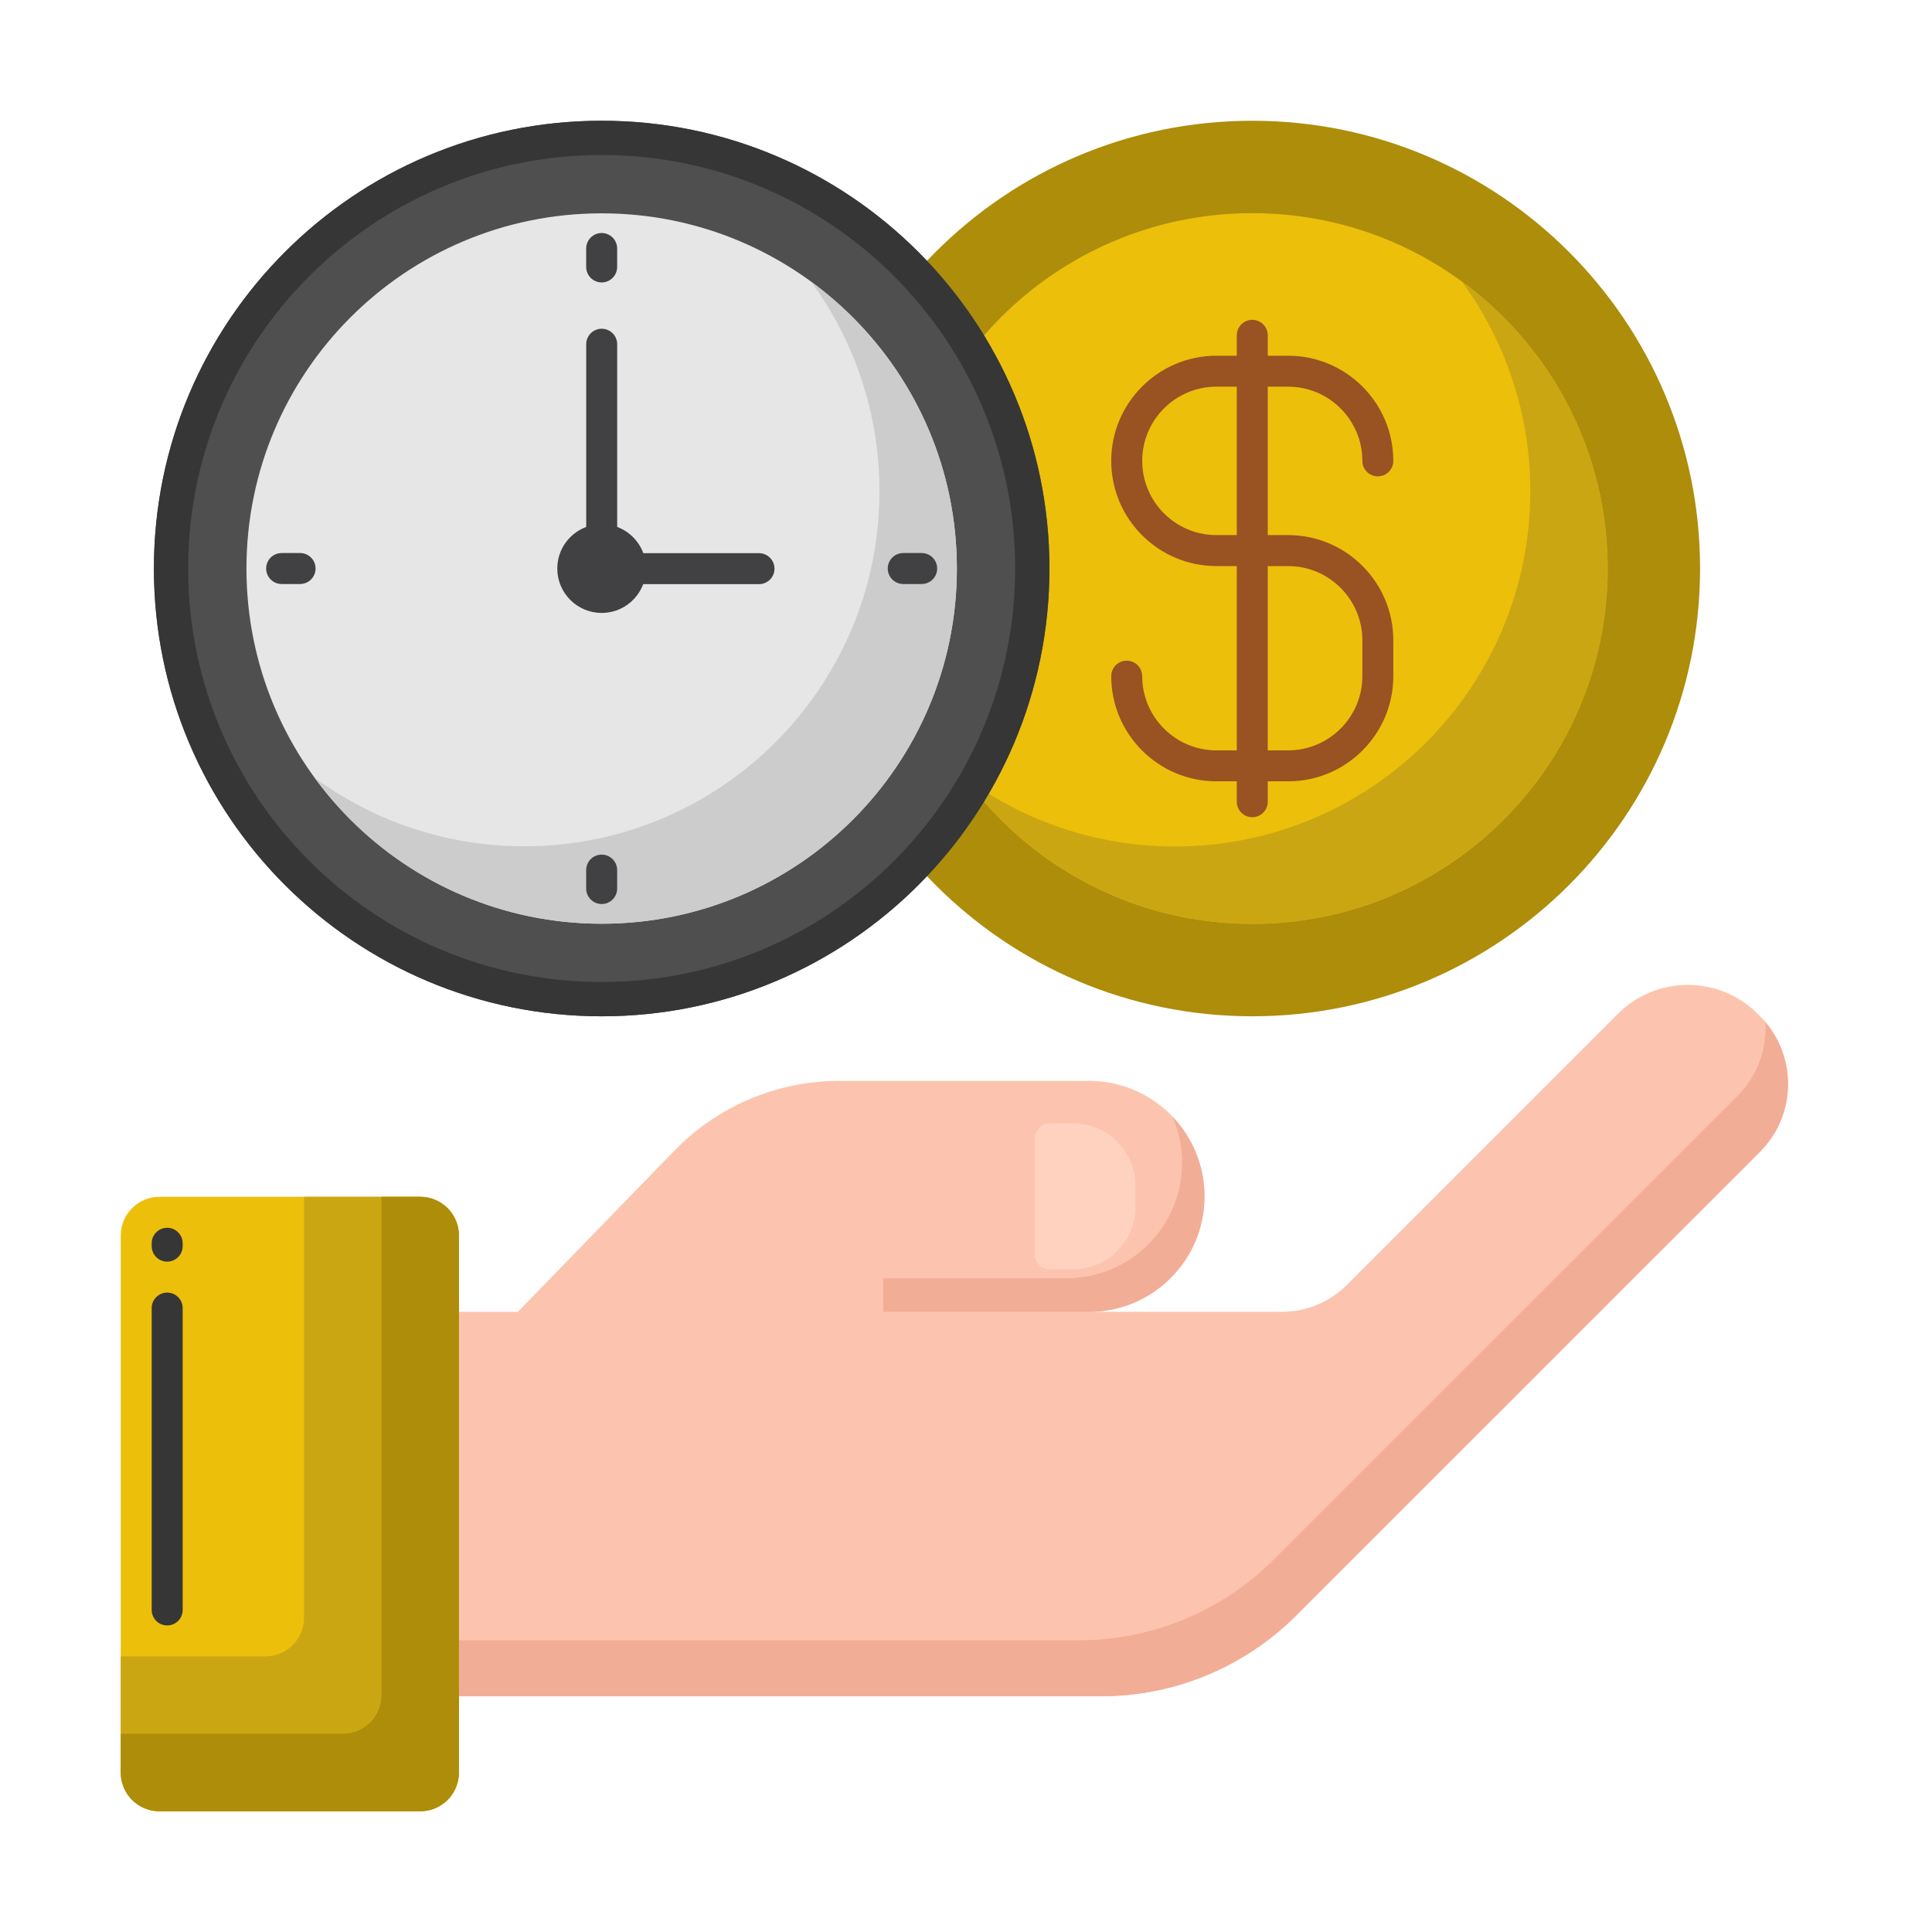 <svg width="64" height="64" viewBox="0 0 64 64" fill="none" xmlns="http://www.w3.org/2000/svg">
<g filter="url(#filter0_d_2207_2059)">
<path d="M39.484 31.666C47.676 31.666 54.317 25.025 54.317 16.833C54.317 8.641 47.676 2 39.484 2C31.292 2 24.651 8.641 24.651 16.833C24.651 25.025 31.292 31.666 39.484 31.666Z" fill="#AD8D0A"/>
<path d="M39.484 28.605C45.985 28.605 51.256 23.335 51.256 16.833C51.256 10.331 45.985 5.061 39.484 5.061C32.982 5.061 27.711 10.331 27.711 16.833C27.711 23.335 32.982 28.605 39.484 28.605Z" fill="#ECBF0B"/>
<path d="M46.426 7.327C47.85 9.273 48.693 11.672 48.693 14.268C48.693 20.77 43.422 26.041 36.92 26.041C34.324 26.041 31.925 25.198 29.979 23.774C32.12 26.702 35.58 28.605 39.485 28.605C45.986 28.605 51.257 23.334 51.257 16.833C51.257 12.928 49.354 9.468 46.426 7.327Z" fill="#CBA613"/>
<path d="M40.672 15.726H39.996V10.809H40.672C42.027 10.809 43.13 11.912 43.13 13.268C43.13 13.551 43.359 13.78 43.643 13.78C43.926 13.78 44.155 13.551 44.155 13.268C44.155 11.347 42.593 9.784 40.672 9.784H39.996V9.108C39.996 8.825 39.766 8.595 39.483 8.595C39.2 8.595 38.97 8.825 38.97 9.108V9.784H38.295C36.374 9.784 34.811 11.347 34.811 13.268C34.811 15.189 36.374 16.752 38.295 16.752H38.97V22.857H38.295C36.939 22.857 35.837 21.754 35.837 20.398C35.837 20.115 35.607 19.886 35.324 19.886C35.041 19.886 34.811 20.115 34.811 20.398C34.811 22.32 36.374 23.882 38.295 23.882H38.97V24.558C38.97 24.841 39.2 25.071 39.483 25.071C39.766 25.071 39.996 24.841 39.996 24.558V23.882H40.672C42.593 23.882 44.155 22.32 44.155 20.398V19.21C44.155 17.289 42.593 15.726 40.672 15.726ZM38.295 15.726C36.939 15.726 35.837 14.623 35.837 13.268C35.837 11.912 36.939 10.809 38.295 10.809H38.97V15.726H38.295ZM43.13 20.398C43.13 21.754 42.027 22.857 40.672 22.857H39.996V16.752H40.672C42.027 16.752 43.13 17.855 43.13 19.21V20.398Z" fill="#995222"/>
<path d="M17.931 31.666C26.123 31.666 32.764 25.025 32.764 16.833C32.764 8.641 26.123 2 17.931 2C9.739 2 3.098 8.641 3.098 16.833C3.098 25.025 9.739 31.666 17.931 31.666Z" fill="#4F4F4F"/>
<path d="M17.931 2C9.739 2 3.098 8.641 3.098 16.833C3.098 25.025 9.739 31.666 17.931 31.666C26.123 31.666 32.764 25.025 32.764 16.833C32.764 8.641 26.123 2 17.931 2ZM17.931 30.53C10.366 30.53 4.233 24.398 4.233 16.833C4.233 9.268 10.366 3.135 17.931 3.135C25.496 3.135 31.628 9.268 31.628 16.833C31.628 24.398 25.496 30.53 17.931 30.53Z" fill="#363636"/>
<path d="M17.931 28.599C24.429 28.599 29.697 23.331 29.697 16.833C29.697 10.335 24.429 5.067 17.931 5.067C11.432 5.067 6.164 10.335 6.164 16.833C6.164 23.331 11.432 28.599 17.931 28.599Z" fill="#E6E6E6"/>
<path d="M24.869 7.331C26.292 9.277 27.134 11.674 27.134 14.269C27.134 20.767 21.866 26.035 15.367 26.035C12.773 26.035 10.375 25.193 8.43 23.771C10.57 26.697 14.028 28.6 17.932 28.6C24.43 28.6 29.698 23.331 29.698 16.833C29.698 12.93 27.796 9.472 24.869 7.331Z" fill="#CCCCCC"/>
<path d="M23.143 16.325H19.311C19.163 15.924 18.846 15.605 18.445 15.456V9.403C18.445 9.12 18.215 8.89 17.932 8.89C17.649 8.89 17.419 9.12 17.419 9.403V15.456C16.86 15.664 16.461 16.201 16.461 16.833C16.461 17.645 17.12 18.304 17.932 18.304C18.562 18.304 19.097 17.907 19.307 17.351H23.143C23.426 17.351 23.656 17.121 23.656 16.838C23.656 16.555 23.426 16.325 23.143 16.325Z" fill="#414042"/>
<path d="M17.931 7.356C17.648 7.356 17.418 7.126 17.418 6.843V6.232C17.418 5.949 17.648 5.719 17.931 5.719C18.214 5.719 18.444 5.949 18.444 6.232V6.843C18.444 7.126 18.214 7.356 17.931 7.356Z" fill="#414042"/>
<path d="M17.931 27.947C17.648 27.947 17.418 27.717 17.418 27.434V26.823C17.418 26.54 17.648 26.31 17.931 26.31C18.214 26.31 18.444 26.54 18.444 26.823V27.434C18.444 27.718 18.214 27.947 17.931 27.947Z" fill="#414042"/>
<path d="M7.941 17.346H7.329C7.046 17.346 6.817 17.116 6.817 16.833C6.817 16.55 7.046 16.32 7.329 16.32H7.941C8.224 16.32 8.454 16.55 8.454 16.833C8.454 17.116 8.224 17.346 7.941 17.346Z" fill="#414042"/>
<path d="M28.532 17.346H27.921C27.638 17.346 27.408 17.116 27.408 16.833C27.408 16.55 27.638 16.32 27.921 16.32H28.532C28.815 16.32 29.045 16.55 29.045 16.833C29.045 17.116 28.816 17.346 28.532 17.346Z" fill="#414042"/>
<path d="M56.299 31.657C56.276 31.634 56.252 31.611 56.229 31.588C54.949 30.307 52.873 30.306 51.592 31.587C48.868 34.312 44.483 38.698 42.615 40.566C42.043 41.138 41.272 41.455 40.464 41.455H34.095C36.199 41.444 37.901 39.737 37.901 37.631C37.901 35.519 36.188 33.806 34.076 33.806H25.804C23.745 33.806 21.774 34.64 20.34 36.117L15.155 41.456H13.203V54.192H19.537H34.476C36.901 54.192 39.225 53.229 40.94 51.515L56.298 36.159C57.542 34.915 57.542 32.901 56.299 31.657Z" fill="#FCC4AE"/>
<path d="M56.48 31.857C56.533 32.735 56.228 33.632 55.557 34.303L40.198 49.659C38.484 51.373 36.159 52.336 33.734 52.336H18.795H13.203V54.191H19.537H34.476C36.901 54.191 39.225 53.228 40.94 51.514L56.298 36.158C57.478 34.98 57.537 33.107 56.48 31.857Z" fill="#F2AD97"/>
<path d="M34.075 41.456H27.256V40.342H33.333C35.446 40.342 37.158 38.63 37.158 36.517C37.158 35.975 37.043 35.46 36.84 34.992C37.495 35.678 37.9 36.606 37.9 37.631C37.9 39.743 36.188 41.456 34.075 41.456Z" fill="#F2AD97"/>
<path d="M32.782 40.044H33.558C34.691 40.044 35.61 39.126 35.61 37.993V37.269C35.61 36.136 34.691 35.217 33.558 35.217H32.782C32.499 35.217 32.27 35.447 32.27 35.73V39.532C32.27 39.815 32.499 40.044 32.782 40.044Z" fill="#FFD2C0"/>
<path d="M11.92 58H3.282C2.574 58 2 57.425 2 56.718V38.928C2 38.22 2.574 37.646 3.282 37.646H11.92C12.628 37.646 13.202 38.22 13.202 38.928V56.718C13.202 57.426 12.628 58 11.92 58Z" fill="#ECBF0B"/>
<path d="M3.538 51.845C3.255 51.845 3.025 51.615 3.025 51.332V41.331C3.025 41.048 3.255 40.819 3.538 40.819C3.821 40.819 4.051 41.048 4.051 41.331V51.332C4.051 51.616 3.822 51.845 3.538 51.845ZM3.538 39.793C3.255 39.793 3.025 39.563 3.025 39.28V39.185C3.025 38.901 3.255 38.672 3.538 38.672C3.821 38.672 4.051 38.901 4.051 39.185V39.28C4.051 39.563 3.822 39.793 3.538 39.793Z" fill="#363636"/>
<path d="M13.202 38.928C13.202 38.221 12.628 37.646 11.92 37.646H8.073V51.589C8.073 52.297 7.499 52.871 6.791 52.871H2V56.718C2 57.426 2.574 58 3.282 58H11.92C12.628 58 13.202 57.426 13.202 56.718V38.928Z" fill="#CBA613"/>
<path d="M13.202 38.928C13.202 38.221 12.628 37.646 11.92 37.646H10.637V54.153C10.637 54.861 10.063 55.436 9.355 55.436H2V56.718C2 57.426 2.574 58 3.282 58H11.92C12.628 58 13.202 57.426 13.202 56.718V38.928Z" fill="#AD8D0A"/>
</g>
<defs>
<filter id="filter0_d_2207_2059" x="0" y="0" width="63.231" height="64" filterUnits="userSpaceOnUse" color-interpolation-filters="sRGB">
<feFlood flood-opacity="0" result="BackgroundImageFix"/>
<feColorMatrix in="SourceAlpha" type="matrix" values="0 0 0 0 0 0 0 0 0 0 0 0 0 0 0 0 0 0 127 0" result="hardAlpha"/>
<feOffset dx="2" dy="2"/>
<feGaussianBlur stdDeviation="2"/>
<feComposite in2="hardAlpha" operator="out"/>
<feColorMatrix type="matrix" values="0 0 0 0 0.404 0 0 0 0 0.402 0 0 0 0 0.402 0 0 0 0.25 0"/>
<feBlend mode="normal" in2="BackgroundImageFix" result="effect1_dropShadow_2207_2059"/>
<feBlend mode="normal" in="SourceGraphic" in2="effect1_dropShadow_2207_2059" result="shape"/>
</filter>
</defs>
</svg>
